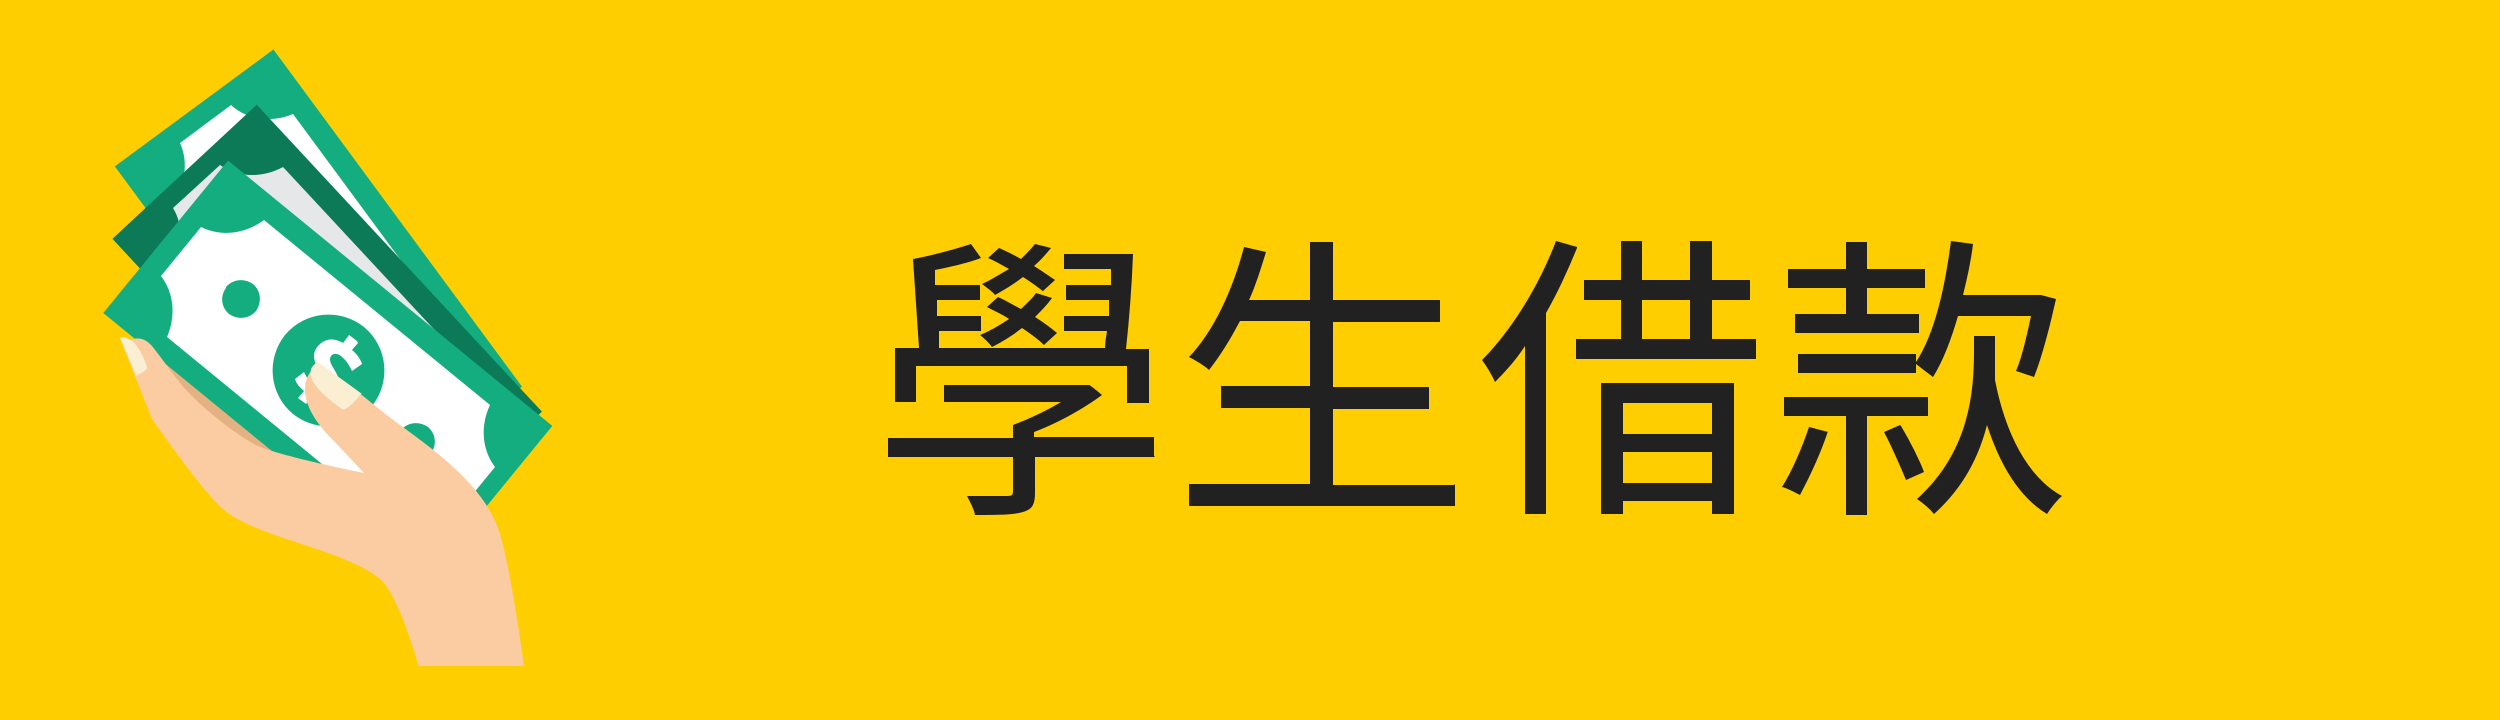 <?xml version="1.0" encoding="UTF-8"?>
<svg xmlns="http://www.w3.org/2000/svg" version="1.1" viewBox="0 0 250 72">
  <defs>
    <style>
      .cls-1 {
        fill: #f8c019;
      }

      .cls-1, .cls-2, .cls-3, .cls-4, .cls-5, .cls-6, .cls-7, .cls-8, .cls-9, .cls-10 {
        stroke-width: 0px;
      }

      .cls-2 {
        fill: #fbcca1;
      }

      .cls-3 {
        fill: #ffce00;
      }

      .cls-4 {
        fill: #faefd2;
      }

      .cls-5 {
        fill: #13ad7f;
      }

      .cls-6 {
        fill: #e6e7e8;
      }

      .cls-7 {
        fill: #212121;
      }

      .cls-8 {
        fill: #0c7a56;
      }

      .cls-9 {
        fill: #fff;
      }

      .cls-11 {
        display: none;
      }

      .cls-10 {
        fill: #e4b182;
      }
    </style>
  </defs>
  <g id="_圖層_1" data-name="圖層 1">
    <rect class="cls-3" width="250" height="72"/>
  </g>
  <g id="_圖層_15" data-name="圖層 15">
    <g>
      <path class="cls-10" d="M29.9,48.3s-2.5-4.5-2.6-6.4c-.1-1.1.8-4,.8-5.1,0-2.5-1.8-2.7-1.8-2.7l-1.5,3.5s-.2-3.3-.7-4.3c-.5-1.3-2.9-2-2.9-2l-1,5s-.4-3.5-1.2-4.4c-1-1.2-3-.6-3-.6l.7,7.4,6.9,8.8,6.2,1Z"/>
      <g>
        <g>
          <rect class="cls-5" x="22" y="6.7" width="19.7" height="41.9" transform="translate(-10.2 24.3) rotate(-36.4)"/>
          <path class="cls-9" d="M17.1,20.4l17.4,23.6c2.1-.8,4.4-.4,6,.9l5.2-3.8c-.8-2-.4-4.4,1-6.1L29.3,11.4c-2.1.9-4.6.6-6.2-.9l-5.1,3.8c.9,2,.5,4.3-.9,6Z"/>
          <path class="cls-5" d="M28.5,23.1c2.5-1.8,6-1.3,7.8,1.2,1.8,2.5,1.3,6-1.2,7.8-2.5,1.8-6,1.3-7.8-1.2-1.8-2.5-1.3-6,1.2-7.8Z"/>
          <g>
            <path class="cls-5" d="M37.4,35.2c.8-.6,2-.4,2.6.4.6.8.4,2-.4,2.6-.8.6-2,.4-2.6-.4-.6-.8-.4-2,.4-2.6Z"/>
            <path class="cls-5" d="M24.1,17.1c.8-.6,2-.4,2.6.4.6.8.4,2-.4,2.6-.8.6-2,.4-2.6-.4-.6-.8-.4-2,.4-2.6Z"/>
          </g>
          <path class="cls-1" d="M35.5,25.7l-.8.6c.4.6.6,1.2.7,1.6l-1.1.5c0-.5-.2-1.1-.6-1.6-.3-.5-.7-.6-1.1-.4-.3.2-.3.6,0,1.4.3,1.1.4,1.9-.4,2.5-.7.5-1.6.4-2.4-.3l-.8.6-.6-.8.7-.5c-.4-.5-.5-1-.6-1.4l1.1-.4c0,.3.2.8.6,1.4.4.5.7.5,1,.4.3-.2.2-.6,0-1.5-.4-1.2-.2-1.9.5-2.4.7-.5,1.7-.5,2.5.3l.8-.6.6.8Z"/>
        </g>
        <g>
          <rect class="cls-8" x="22.9" y="11.7" width="19.7" height="41.9" transform="translate(-13.5 30.9) rotate(-42.9)"/>
          <path class="cls-6" d="M17.2,27l20,21.5c2-1,4.3-.9,6,.2l4.7-4.4c-1.1-1.9-.9-4.3.3-6.2l-19.9-21.4c-2,1.1-4.5,1.1-6.3-.2l-4.7,4.3c1.1,1.8,1,4.2-.2,6.1Z"/>
          <path class="cls-5" d="M28.9,28.5c2.3-2.1,5.8-2,7.9.3,2.1,2.3,2,5.8-.3,7.9-2.3,2.1-5.8,2-7.9-.3-2.1-2.3-2-5.8.3-7.9Z"/>
          <g>
            <path class="cls-5" d="M39.1,39.5c.8-.7,2-.7,2.7,0,.7.8.7,2,0,2.7-.8.7-2,.7-2.7-.1s-.7-2,0-2.7Z"/>
            <path class="cls-5" d="M23.8,23c.8-.7,2-.7,2.7,0,.7.8.7,2-.1,2.7-.8.7-2,.7-2.7,0-.7-.8-.7-2,.1-2.7Z"/>
          </g>
          <path class="cls-1" d="M36,30.2l-.7.6c.4.5.7,1.1.8,1.5l-1.1.6c-.1-.5-.4-1-.8-1.5-.4-.4-.8-.6-1.1-.3-.3.3-.2.7,0,1.4.5,1,.6,1.9-.1,2.6-.6.6-1.6.6-2.4,0l-.7.6-.7-.7.6-.6c-.4-.5-.6-.9-.7-1.3l1-.6c0,.3.2.8.7,1.3.4.5.8.4,1,.3.2-.2.2-.6-.2-1.5-.5-1.2-.4-1.9.2-2.5.6-.6,1.6-.7,2.6,0l.7-.7.7.7Z"/>
        </g>
        <g>
          <rect class="cls-5" x="23" y="16.1" width="19.7" height="41.9" transform="translate(-16.7 38.9) rotate(-50.7)"/>
          <path class="cls-9" d="M16.7,33.7l22.7,18.6c1.8-1.3,4.1-1.5,6-.6l4.1-5c-1.3-1.7-1.5-4.1-.5-6.2l-22.6-18.5c-1.9,1.4-4.3,1.7-6.3.7l-4,4.9c1.3,1.7,1.5,4,.6,6.1Z"/>
          <path class="cls-5" d="M28.5,33.5c2-2.4,5.5-2.7,7.9-.8,2.4,2,2.7,5.5.8,7.9-2,2.4-5.5,2.7-7.9.8-2.4-2-2.7-5.5-.8-7.9Z"/>
          <g>
            <path class="cls-5" d="M40.1,43c.7-.8,1.8-.9,2.7-.3.8.7.9,1.8.3,2.6-.7.8-1.8.9-2.6.3-.8-.7-.9-1.8-.3-2.7Z"/>
            <path class="cls-5" d="M22.6,28.7c.7-.8,1.8-.9,2.7-.3.8.7.9,1.8.3,2.7-.7.8-1.8.9-2.7.3-.8-.7-.9-1.8-.3-2.6Z"/>
          </g>
          <path class="cls-9" d="M35.8,34.3l-.6.7c.5.4.9,1,1,1.4l-1,.7c-.2-.4-.5-1-1-1.4-.4-.4-.9-.4-1.1-.1-.2.3-.1.7.3,1.3.6,1,.8,1.8.2,2.5-.6.7-1.5.8-2.4.3l-.6.7-.8-.6.6-.7c-.5-.4-.8-.8-.9-1.2l.9-.7c.1.2.3.7.9,1.2.5.4.8.3,1,.1.2-.3,0-.6-.4-1.4-.6-1.1-.7-1.8-.1-2.5.6-.7,1.5-.9,2.5-.3l.6-.8.8.6Z"/>
        </g>
      </g>
      <path class="cls-2" d="M41.8,66.6h10.6s-1.4-10.5-2.6-13.8c-1.9-5.1-7.9-8.8-11-11.2-1.2-.9-3.5-2.9-4.6-3.6-.6-.4-2.1-1.3-2.8-1.1-.5.2-2.4,2.6,1.5,6.7.8.8,3.5,3.7,3.5,3.7,0,0-8.1-1.6-10.6-2.7-2.1-1-5.4-3.7-7-5.4-1-1-2.7-3.5-3.6-4.6-1.5-1.7-2.9,0-2.9,0l2.9,7.3s5.1,7.4,7.2,9.1c3.5,2.9,12.5,4,15.8,7.1,1.7,1.6,3.7,8.6,3.7,8.6Z"/>
      <path class="cls-4" d="M36.1,39.4s-1.4,1.8-1.9,1.5c-5.2-3.6-2.4-4.7-2.4-4.7l4.4,3.2Z"/>
      <path class="cls-4" d="M13.5,37.6s1.3-.5,1.2-.9c-1.2-3.6-2.7-2.9-2.7-2.9l1.6,3.7Z"/>
    </g>
  </g>
  <g id="_圖層_3" data-name="圖層 3" class="cls-11">
    <g>
      <path class="cls-7" d="M76.8,27.5c2.9,2.5,6.4,6.2,7.9,8.7l-1.9,1.3c-.4-.8-1.1-1.6-1.8-2.6-17.1,1-18.9,1-20,1.4,0-.5-.5-1.6-.7-2.2.7-.1,1.4-.8,2.4-1.8,1.1-1,4.6-4.7,6.9-8.5l2.2,1c-2.4,3.2-5,6.3-7.7,8.8l15.3-.8c-1.4-1.6-2.9-3.1-4.3-4.4l1.8-1.1ZM62.6,38.9h19.1v12.5h-2.3v-1.6h-14.5v1.6h-2.2v-12.5ZM64.8,41.1v6.6h14.5v-6.6h-14.5Z"/>
      <path class="cls-7" d="M114.1,29.4v14h-2.3v-1.7h-8.6v9.7h-2.3v-9.7h-8.6v1.9h-2.2v-14.2h10.8v-5.3h2.3v5.3h10.9ZM100.9,39.6v-8h-8.6v8h8.6ZM111.8,39.6v-8h-8.6v8h8.6Z"/>
      <path class="cls-7" d="M145.5,48v2.2h-26.7v-2.2h12.1v-12.1h-10.2v-2.2h10.2v-9.5h2.3v9.5h10.3v2.2h-10.3v12.1h12.3Z"/>
      <path class="cls-7" d="M154.5,41.8c1.1-.5,2.2-.9,3.3-1.4l.5,2c-3.2,1.5-6.5,3-9.1,4.1l-.9-2.2c1.1-.4,2.6-1,4.1-1.6v-9.2h-3.6v-2.1h3.6v-6.8h2.1v6.8h3.2v2.1h-3.2v8.4ZM171.7,48.8c1.7,0,2-.8,2.2-4.3.5.4,1.4.8,2,.8-.4,4.1-1,5.4-4.2,5.4h-7.4c-3.4,0-4.4-.8-4.4-4v-9.4l-2.4,1-.9-2,3.2-1.3v-8.2h2.1v7.2l4-1.7v-8.3h2.1v7.4l4.6-1.9,1.7.6v.4c-.4,4.2-.9,9.8-1.7,13.1l-1.8-.5c.5-2.7.9-7.2,1.1-10.9l-3.9,1.6v11h-2.1v-10.1l-4,1.7v10.3c0,1.6.4,2,2.3,2h7.2Z"/>
      <path class="cls-7" d="M187.7,24.8c-.9,2.2-1.9,4.4-3.1,6.5v20.1h-2.1v-16.8c-.9,1.4-2,2.6-3,3.6-.2-.5-.9-1.7-1.3-2.2,2.9-2.9,5.7-7.4,7.4-11.9l2.1.6ZM205.6,33.9v2h-18v-2h4.5v-3.9h-3.7v-2h3.7v-3.9h2.1v3.9h4.8v-3.9h2.2v3.9h3.8v2h-3.8v3.9h4.4ZM190.1,38.3h13.3v13.1h-2.2v-1.3h-8.9v1.3h-2.2v-13.1ZM192.3,40.3v3.1h8.9v-3.1h-8.9ZM201.2,48.3v-3.1h-8.9v3.1h8.9ZM194.2,33.9h4.8v-3.9h-4.8v3.9Z"/>
      <path class="cls-7" d="M212.8,43.1c-.7,2.2-1.9,4.7-2.8,6.4-.4-.2-1.3-.7-1.8-.8,1-1.6,2-3.9,2.7-6l1.9.5ZM216.7,41.6v9.9h-2.1v-9.9h-6.2v-1.9h14.4v1.9h-6.1ZM214.6,28.8h-5.8v-1.9h5.8v-2.7h2.1v2.7h5.8v1.9h-5.8v2.6h5.2v1.9h-12.4v-1.9h5.1v-2.6ZM221.6,36.2c1.9-2.9,2.9-7.5,3.5-12.1l2.2.3c-.2,1.7-.6,3.5-1,5.1h7.8c0,0,1.5.4,1.5.4-.6,2.7-1.4,5.8-2.2,7.8l-1.8-.6c.6-1.4,1.1-3.6,1.5-5.5h-7.3c-.7,2.4-1.5,4.5-2.5,6.1-.4-.3-1.2-.9-1.7-1.3v.9h-11.8v-1.9h11.8v.8ZM220.1,42.6c.9,1.5,1.9,3.5,2.3,4.6l-1.8.8c-.5-1.2-1.4-3.3-2.2-4.8l1.6-.7ZM229.5,35.2c0,.9,0,1.8,0,2.8,1,5.2,3.2,9.7,6.7,11.6-.5.4-1.2,1.3-1.5,1.8-2.8-1.7-4.7-4.9-6-8.9-.8,3.1-2.3,6.2-5.3,8.9-.4-.5-1.1-1.1-1.7-1.5,5.3-4.8,5.7-10.8,5.7-14.9v-1.4h2.1v1.4Z"/>
    </g>
  </g>
  <g id="_圖層_3_拷貝" data-name="圖層 3 拷貝">
    <g>
      <path class="cls-7" d="M115.5,45.7h-12v3.5c0,1.2-.2,1.7-1.2,2-1,.3-2.5.3-4.8.3-.1-.6-.5-1.3-.8-1.9,1.9,0,3.5,0,4,0,.5,0,.6-.1.6-.5v-3.4h-12.5v-1.9h12.5v-1.3c1.6-.6,3.3-1.4,4.8-2.3h-11.7v-1.7h14.5c0-.1,1.3,1,1.3,1-1.9,1.4-4.4,2.8-6.8,3.7v.5h12v1.9ZM91.6,40.2h-2.1v-5.4h2.4l-.6-8.9c1.7-.3,4.3-1,5.8-1.5l1,1.4c-1.3.5-3.1.9-4.6,1.2v1.5h4.5v1.5h-4.3v1.6h4.4v1.5h-4.2v1.7h16.6c0-.5.1-1.1.2-1.7h-4.3v-1.5h4.5v-1.6c.1,0-4.3,0-4.3,0v-1.5h4.5v-1.6c0,0-4.7,0-4.7,0v-1.5h6.9c-.1,3-.4,6.8-.7,9.5h2.3v5.4h-2.2v-3.7h-21.1v3.7ZM104.4,34.5c-.5-.5-1.3-1.1-2.2-1.7-1,.8-2,1.4-3,1.9-.2-.3-.8-.9-1.2-1.2,1-.4,2-1,2.9-1.6-.7-.5-1.5-.8-2.2-1.2l1.1-1c.7.3,1.5.8,2.3,1.2.5-.5,1.1-1,1.5-1.6l1.6.5c-.5.7-1.1,1.3-1.7,1.9.8.5,1.6,1.1,2.2,1.6l-1.2,1.1ZM104.4,29.2c-.5-.4-1.3-1-2.1-1.5-.9.7-1.9,1.3-2.8,1.8-.2-.3-.9-.8-1.3-1.1.9-.4,1.8-1,2.7-1.5-.7-.4-1.4-.8-2.1-1.1l1.1-1c.7.3,1.5.7,2.2,1.1.5-.5,1-1,1.4-1.5l1.6.4c-.5.6-1,1.2-1.7,1.8.8.5,1.5,1,2.1,1.4l-1.2,1.1Z"/>
      <path class="cls-7" d="M145.5,48.4v2.2h-26.6v-2.2h12.1v-7.6h-8.9v-2.2h8.9v-6.5h-7c-1,1.9-2,3.5-3.1,4.9-.4-.4-1.4-1-2-1.3,2.5-2.6,4.4-6.8,5.5-11l2.2.5c-.5,1.6-1,3.3-1.7,4.8h6.1v-5.8h2.3v5.8h10.7v2.2h-10.7v6.5h9.6v2.2h-9.6v7.6h12.1Z"/>
      <path class="cls-7" d="M157.7,24.8c-.9,2.2-1.9,4.4-3.1,6.5v20.1h-2.1v-16.8c-.9,1.4-2,2.6-3,3.6-.2-.5-.9-1.7-1.3-2.2,2.9-2.9,5.7-7.4,7.4-11.9l2.1.6ZM175.6,33.9v2h-18v-2h4.5v-3.9h-3.7v-2h3.7v-3.9h2.1v3.9h4.8v-3.9h2.2v3.9h3.8v2h-3.8v3.9h4.4ZM160.1,38.3h13.3v13.1h-2.2v-1.3h-8.9v1.3h-2.2v-13.1ZM162.3,40.3v3.1h8.9v-3.1h-8.9ZM171.2,48.3v-3.1h-8.9v3.1h8.9ZM164.2,33.9h4.8v-3.9h-4.8v3.9Z"/>
      <path class="cls-7" d="M182.8,43.1c-.7,2.2-1.9,4.7-2.8,6.4-.4-.2-1.3-.7-1.8-.8,1-1.6,2-3.9,2.7-6l1.9.5ZM186.7,41.6v9.9h-2.1v-9.9h-6.2v-1.9h14.4v1.9h-6.1ZM184.6,28.8h-5.8v-1.9h5.8v-2.7h2.1v2.7h5.8v1.9h-5.8v2.6h5.2v1.9h-12.4v-1.9h5.1v-2.6ZM191.6,36.2c1.9-2.9,2.9-7.5,3.5-12.1l2.2.3c-.2,1.7-.6,3.5-1,5.1h7.8c0,0,1.5.4,1.5.4-.6,2.7-1.4,5.8-2.2,7.8l-1.8-.6c.6-1.4,1.1-3.6,1.5-5.5h-7.3c-.7,2.4-1.5,4.5-2.5,6.1-.4-.3-1.2-.9-1.7-1.3v.9h-11.8v-1.9h11.8v.8ZM190.1,42.6c.9,1.5,1.9,3.5,2.3,4.6l-1.8.8c-.5-1.2-1.4-3.3-2.2-4.8l1.6-.7ZM199.5,35.2c0,.9,0,1.8,0,2.8,1,5.2,3.2,9.7,6.7,11.6-.5.4-1.2,1.3-1.5,1.8-2.8-1.7-4.7-4.9-6-8.9-.8,3.1-2.3,6.2-5.3,8.9-.4-.5-1.1-1.1-1.7-1.5,5.3-4.8,5.7-10.8,5.7-14.9v-1.4h2.1v1.4Z"/>
    </g>
  </g>
  <g id="_圖層_3_拷貝_2" data-name="圖層 3 拷貝 2" class="cls-11">
    <g>
      <path class="cls-7" d="M115.6,41.7h-12.3v6.7c0,1.6-.5,2.2-1.6,2.6-1.1.4-3,.4-6.2.4-.2-.6-.6-1.6-1-2.2,2.5,0,4.9,0,5.5,0,.7,0,.9-.2.9-.8v-6.6h-12.3v-2.2h12.3v-4.9h-10.3v-2.1h10.3v-4.6c-3.3.4-6.7.6-9.8.7,0-.6-.4-1.5-.6-2,7.1-.3,15.8-1.1,20.3-2.5l1.7,1.8c-2.5.8-5.8,1.4-9.4,1.8v4.9h10.6v2.1h-10.6v4.9h12.3v2.2Z"/>
      <path class="cls-7" d="M125.4,40.1c-.3-.8-1-2.2-1.6-3.5v14.8h-2v-14.3c-.7,3.1-1.8,6-2.8,7.9-.2-.6-.7-1.6-1-2.2,1.4-2.4,2.9-7,3.6-10.9h-3v-2.1h3.2v-5.8h2v5.8h2.4v2.1h-2.4v2c.7,1,2.3,3.8,2.7,4.6l-1.1,1.6ZM143.8,42.3c-.9,1.8-2.2,3.4-3.7,4.8.9,1.3,1.9,2,3.1,2.2.6,0,1-1.1,1.3-3.2.4.4,1.1.9,1.5,1.1-.6,3.3-1.5,4.4-2.7,4.3-2-.1-3.5-1.2-4.7-3.1-1.6,1.1-3.3,2.1-5.2,2.9-.2-.4-.8-1-1.2-1.4,2.1-.8,4-1.9,5.6-3.1-.7-1.5-1.3-3.4-1.7-5.5h-4.9v.5c0,.2,0,.5,0,.7,1.4,1.1,3.2,2.6,4.1,3.6l-1.4,1.3c-.7-.7-1.9-1.8-3-2.8-.5,2.4-1.8,5-4.4,7-.3-.4-1-1.1-1.5-1.3,3.5-2.6,4.3-5.9,4.3-8.5v-.4h-2.3v-1.8h8.8c-.7-4.3-1.1-9.4-1.3-15.2h1.9c.1,5.9.6,11.1,1.3,15.2h4.3c-.7-.6-1.8-1.4-2.7-1.9l1.1-1c1.1.6,2.4,1.5,3.1,2.2l-.8.8h2.5v1.8h-7.2c.4,1.6.8,3,1.3,4.1,1.1-1.1,2-2.4,2.7-3.8l1.9.7ZM133.1,37.8c0-.4-.2-.8-.3-1.3-4.3.7-5,.8-5.4,1,0-.4-.3-1.2-.5-1.7.4,0,.9-.6,1.5-1.4.3-.4,1.1-1.4,1.9-2.7-2.3.3-2.9.5-3.2.6,0-.4-.3-1.2-.5-1.6.4,0,.7-.5,1.1-1.1.4-.6,1.8-2.9,2.5-5.2l1.7.5c-.8,1.9-1.9,3.9-3,5.4l2.4-.2c.4-.7.7-1.3,1-2l1.6.6c-1.3,2.4-2.9,4.8-4.5,6.6l2.9-.4c-.2-.7-.5-1.3-.7-1.9l1.4-.4c.6,1.4,1.3,3.3,1.5,4.4l-1.5.5ZM144,37.3c0-.4-.2-.8-.4-1.4-4.3.7-5.1.8-5.4,1-.1-.4-.4-1.3-.6-1.7.5,0,.9-.6,1.5-1.3.3-.4,1-1.4,1.8-2.7-2.2.3-2.7.4-3,.6,0-.4-.4-1.2-.6-1.7.4,0,.7-.4,1-1,.3-.5,1.6-2.7,2.2-4.7l1.7.5c-.7,1.8-1.7,3.5-2.6,4.9l2.2-.2c.4-.7.7-1.4,1-2.1l1.7.6c-1.3,2.5-2.8,4.8-4.4,6.7l3-.4c-.2-.6-.5-1.2-.7-1.8l1.3-.4c.7,1.4,1.4,3.3,1.7,4.4l-1.4.5Z"/>
      <path class="cls-7" d="M157.7,24.8c-.9,2.2-1.9,4.4-3.1,6.5v20.1h-2.1v-16.8c-.9,1.4-2,2.6-3,3.6-.2-.5-.9-1.7-1.3-2.2,2.9-2.9,5.7-7.4,7.4-11.9l2.1.6ZM175.6,33.9v2h-18v-2h4.5v-3.9h-3.7v-2h3.7v-3.9h2.1v3.9h4.8v-3.9h2.2v3.9h3.8v2h-3.8v3.9h4.4ZM160.1,38.3h13.3v13.1h-2.2v-1.3h-8.9v1.3h-2.2v-13.1ZM162.3,40.3v3.1h8.9v-3.1h-8.9ZM171.2,48.3v-3.1h-8.9v3.1h8.9ZM164.2,33.9h4.8v-3.9h-4.8v3.9Z"/>
      <path class="cls-7" d="M182.8,43.1c-.7,2.2-1.9,4.7-2.8,6.4-.4-.2-1.3-.7-1.8-.8,1-1.6,2-3.9,2.7-6l1.9.5ZM186.7,41.6v9.9h-2.1v-9.9h-6.2v-1.9h14.4v1.9h-6.1ZM184.6,28.8h-5.8v-1.9h5.8v-2.7h2.1v2.7h5.8v1.9h-5.8v2.6h5.2v1.9h-12.4v-1.9h5.1v-2.6ZM191.6,36.2c1.9-2.9,2.9-7.5,3.5-12.1l2.2.3c-.2,1.7-.6,3.5-1,5.1h7.8c0,0,1.5.4,1.5.4-.6,2.7-1.4,5.8-2.2,7.8l-1.8-.6c.6-1.4,1.1-3.6,1.5-5.5h-7.3c-.7,2.4-1.5,4.5-2.5,6.1-.4-.3-1.2-.9-1.7-1.3v.9h-11.8v-1.9h11.8v.8ZM190.1,42.6c.9,1.5,1.9,3.5,2.3,4.6l-1.8.8c-.5-1.2-1.4-3.3-2.2-4.8l1.6-.7ZM199.5,35.2c0,.9,0,1.8,0,2.8,1,5.2,3.2,9.7,6.7,11.6-.5.4-1.2,1.3-1.5,1.8-2.8-1.7-4.7-4.9-6-8.9-.8,3.1-2.3,6.2-5.3,8.9-.4-.5-1.1-1.1-1.7-1.5,5.3-4.8,5.7-10.8,5.7-14.9v-1.4h2.1v1.4Z"/>
    </g>
  </g>
  <g id="_圖層_3_拷貝_3" data-name="圖層 3 拷貝 3" class="cls-11">
    <g>
      <path class="cls-7" d="M102.4,40.9c-.1.8-.3,1.6-.5,2.3h10.5s0,.6,0,.9c-.4,4.2-.9,6-1.6,6.7-.5.5-1.1.7-2,.7-.7,0-2.2,0-3.8,0,0-.6-.3-1.3-.6-1.9,1.5.1,3,.1,3.5.1s.8,0,1.1-.2c.4-.4.8-1.7,1.1-4.5h-8.7c-1.2,3-3.4,5.2-7.9,6.6-.2-.5-.8-1.3-1.2-1.7,5.8-1.6,7.3-4.6,7.9-8.9h-6.5c-.4,3.8-1.4,7.8-3.6,10.8-.3-.5-1.2-1.3-1.6-1.5,3.1-4.2,3.4-10,3.4-14.5v-9.3h0c6.7-.4,14.7-1.2,19.1-2.2l1.7,1.7c-4.9,1.1-12.2,1.8-18.7,2.2v1.6h19.5v6.6h-19.5c0,.9,0,1.9,0,2.8h9.5c-.4-.7-.8-1.6-1.3-2.2l2.1-.6c.6.8,1.3,1.9,1.7,2.8h9.7v1.8h-13.1ZM93.9,31.4v3h17.3v-3h-17.3Z"/>
      <path class="cls-7" d="M123.7,33.9c0,5.1-.5,12.6-3.5,17.5-.4-.4-1.4-.9-1.9-1.1,2.9-4.8,3.2-11.6,3.2-16.4v-8.3h22.1v6.7h-19.9v1.6ZM145.4,48.8v1.8h-22.5v-1.8h10v-3.2h-7.7v-1.8h7.7v-2.6c-5.8.4-6.7.5-7.3.7-.1-.4-.4-1.5-.7-2,.5,0,1-.4,1.6-.9.5-.4,1.7-1.4,2.9-2.7h-5.7v-1.8h20.6v1.8h-6.3c2.2,1.5,4.8,3.7,6.1,5.1l-1.8,1.1c-.5-.6-1.1-1.2-1.9-1.9l-5.5.4v2.8h8v1.8h-8v3.2h10.3ZM123.7,27.5v2.9h17.7v-2.9h-17.7ZM132.4,36.3c-1.1,1.2-2.3,2.2-3.6,3.2l9.9-.6c-.7-.6-1.5-1.2-2.2-1.7l1.6-1h-5.7Z"/>
      <path class="cls-7" d="M157.7,24.8c-.9,2.2-1.9,4.4-3.1,6.5v20.1h-2.1v-16.8c-.9,1.4-2,2.6-3,3.6-.2-.5-.9-1.7-1.3-2.2,2.9-2.9,5.7-7.4,7.4-11.9l2.1.6ZM175.6,33.9v2h-18v-2h4.5v-3.9h-3.7v-2h3.7v-3.9h2.1v3.9h4.8v-3.9h2.2v3.9h3.8v2h-3.8v3.9h4.4ZM160.1,38.3h13.3v13.1h-2.2v-1.3h-8.9v1.3h-2.2v-13.1ZM162.3,40.3v3.1h8.9v-3.1h-8.9ZM171.2,48.3v-3.1h-8.9v3.1h8.9ZM164.2,33.9h4.8v-3.9h-4.8v3.9Z"/>
      <path class="cls-7" d="M182.8,43.1c-.7,2.2-1.9,4.7-2.8,6.4-.4-.2-1.3-.7-1.8-.8,1-1.6,2-3.9,2.7-6l1.9.5ZM186.7,41.6v9.9h-2.1v-9.9h-6.2v-1.9h14.4v1.9h-6.1ZM184.6,28.8h-5.8v-1.9h5.8v-2.7h2.1v2.7h5.8v1.9h-5.8v2.6h5.2v1.9h-12.4v-1.9h5.1v-2.6ZM191.6,36.2c1.9-2.9,2.9-7.5,3.5-12.1l2.2.3c-.2,1.7-.6,3.5-1,5.1h7.8c0,0,1.5.4,1.5.4-.6,2.7-1.4,5.8-2.2,7.8l-1.8-.6c.6-1.4,1.1-3.6,1.5-5.5h-7.3c-.7,2.4-1.5,4.5-2.5,6.1-.4-.3-1.2-.9-1.7-1.3v.9h-11.8v-1.9h11.8v.8ZM190.1,42.6c.9,1.5,1.9,3.5,2.3,4.6l-1.8.8c-.5-1.2-1.4-3.3-2.2-4.8l1.6-.7ZM199.5,35.2c0,.9,0,1.8,0,2.8,1,5.2,3.2,9.7,6.7,11.6-.5.4-1.2,1.3-1.5,1.8-2.8-1.7-4.7-4.9-6-8.9-.8,3.1-2.3,6.2-5.3,8.9-.4-.5-1.1-1.1-1.7-1.5,5.3-4.8,5.7-10.8,5.7-14.9v-1.4h2.1v1.4Z"/>
    </g>
  </g>
  <g id="_圖層_3_拷貝_4" data-name="圖層 3 拷貝 4" class="cls-11">
    <g>
      <path class="cls-7" d="M80.4,40.1c-.3-.8-1-2.2-1.6-3.5v14.8h-2v-14.3c-.8,3.1-1.8,6-2.8,7.9-.2-.6-.7-1.6-1-2.2,1.4-2.4,2.9-7,3.6-10.9h-3v-2.1h3.2v-5.8h2v5.8h2.4v2.1h-2.4v2c.7,1,2.3,3.8,2.7,4.6l-1.1,1.6ZM98.8,42.3c-.9,1.8-2.2,3.4-3.7,4.8.9,1.3,1.9,2,3.1,2.2.6,0,1-1.1,1.3-3.2.4.4,1.1.9,1.5,1.1-.6,3.3-1.5,4.4-2.7,4.3-1.9-.1-3.5-1.2-4.7-3.1-1.6,1.1-3.3,2.1-5.2,2.9-.2-.4-.8-1-1.2-1.4,2.1-.8,4-1.9,5.6-3.1-.7-1.5-1.3-3.4-1.7-5.5h-4.9v.5c0,.2,0,.5,0,.7,1.4,1.1,3.2,2.6,4.1,3.6l-1.4,1.3c-.7-.7-1.9-1.8-3-2.8-.5,2.4-1.8,5-4.4,7-.3-.4-1-1.1-1.5-1.3,3.5-2.6,4.3-5.9,4.3-8.5v-.4h-2.3v-1.8h8.8c-.7-4.3-1.1-9.4-1.3-15.2h1.9c.1,5.9.6,11.1,1.3,15.2h4.3c-.7-.6-1.8-1.4-2.7-1.9l1.1-1c1,.6,2.4,1.5,3.1,2.2l-.8.8h2.5v1.8h-7.2c.4,1.6.8,3,1.3,4.1,1.1-1.1,2-2.4,2.7-3.8l1.9.7ZM88.2,37.8c0-.4-.2-.8-.3-1.3-4.3.7-5,.8-5.4,1,0-.4-.3-1.2-.5-1.7.4,0,.9-.6,1.5-1.4.3-.4,1.1-1.4,1.9-2.7-2.3.3-2.9.5-3.2.6,0-.4-.3-1.2-.5-1.6.4,0,.7-.5,1.1-1.1.4-.6,1.8-2.9,2.5-5.2l1.7.5c-.8,1.9-1.9,3.9-3,5.4l2.4-.2c.4-.7.7-1.3,1-2l1.6.6c-1.3,2.4-2.9,4.8-4.5,6.6l2.9-.4c-.2-.7-.4-1.3-.7-1.9l1.4-.4c.6,1.4,1.3,3.3,1.5,4.4l-1.5.5ZM99,37.3c0-.4-.2-.8-.4-1.4-4.4.7-5.1.8-5.4,1-.1-.4-.4-1.3-.6-1.7.5,0,.9-.6,1.5-1.3.3-.4,1-1.4,1.8-2.7-2.2.3-2.7.4-3,.6,0-.4-.4-1.2-.6-1.7.4,0,.7-.4,1-1,.3-.5,1.6-2.7,2.2-4.7l1.7.5c-.8,1.8-1.7,3.5-2.6,4.9l2.2-.2c.4-.7.8-1.4,1-2.1l1.7.6c-1.3,2.5-2.9,4.8-4.4,6.7l3-.4c-.2-.6-.5-1.2-.7-1.8l1.4-.4c.7,1.4,1.4,3.3,1.7,4.4l-1.4.5Z"/>
      <path class="cls-7" d="M130.6,47.1h-12.4v4.4h-2.2v-4.4h-12.1v-2h12.1v-2.5h-9v-11.6h9v-2.2h-11.2v-2h11.2v-2.7h2.2v2.7h11.4v2h-11.4v2.2h9.2v11.6h-9.2v2.5h12.4v2ZM109.1,36h6.9v-3.1h-6.9v3.1ZM115.9,40.8v-3.1h-6.9v3.1h6.9ZM118.2,32.9v3.1h7v-3.1h-7ZM125.2,37.7h-7v3.1h7v-3.1Z"/>
      <path class="cls-7" d="M157,48.9c1.3,0,1.5-.6,1.6-4.2.5.4,1.4.8,2.1.9-.3,4.3-1,5.3-3.5,5.3h-5c-2.9,0-3.6-.7-3.6-3v-7h-1.3c-1.5,4.7-4.7,8.3-12.2,10.3-.2-.6-.8-1.4-1.3-1.9,6.7-1.7,9.7-4.7,11-8.5h-8v-7.2c-.6.5-1.1.9-1.8,1.4-.3-.5-1-1.3-1.6-1.6,4-2.7,7-6.4,8.6-9.4l2.5.5c-.4.6-.8,1.2-1.2,1.9h7.8c0-.1,1.5.9,1.5.9-.8,1.4-2,3-3.1,4.3h8.8v9.2h-7.5v7c0,.9.2,1,1.6,1h4.6ZM145.4,38.8c.4-1.6.6-3.4.7-5.2h-7.1v5.2h6.4ZM142,28.3c-.9,1.1-1.9,2.2-2.9,3.3h7.9c.9-.9,1.8-2.2,2.5-3.3h-7.5ZM148.5,33.6c-.2,1.8-.4,3.6-.7,5.2h8.3v-5.2h-7.6Z"/>
      <path class="cls-7" d="M174.6,36.6c-.2-.5-.4-1.1-.6-1.7-6.7,1.8-7.6,2.2-8.2,2.5h0c-.2-.5-.8-1.3-1.2-1.7.4-.4,1.1-1.1,1.1-2.5v-6.5c3-.6,6.4-1.6,8.5-2.5l1.5,1.6c-2.1.9-5.1,1.6-7.8,2.2v6.4l5.2-1.3c-.5-1-1.1-2.1-1.7-3l1.8-.7c1.4,2,2.9,4.6,3.5,6.4l-2,.9ZM167.3,39h20v12.4h-2.3v-1h-15.5v1.1h-2.2v-12.5ZM169.5,40.8v2.9h6.6v-2.9h-6.6ZM176.1,48.6v-3.1h-6.6v3.1h6.6ZM189.6,25.8s0,.6,0,1c-.3,6.5-.6,8.9-1.3,9.7-.5.6-1,.8-1.8.8-.7,0-2,0-3.4,0,0-.6-.3-1.4-.6-2,1.3.1,2.5.1,3,.1.5,0,.7,0,1-.3.4-.5.7-2.4.9-7.4h-4.6c-.5,4.7-1.8,8.3-6.2,10.4-.3-.5-.9-1.3-1.3-1.6,3.9-1.7,5-4.9,5.5-8.9h-3.5v-2h12.4ZM185,40.8h-6.8v2.9h6.8v-2.9ZM185,48.6v-3.1h-6.8v3.1h6.8Z"/>
      <path class="cls-7" d="M220.6,47.1h-12.4v4.4h-2.2v-4.4h-12.1v-2h12.1v-2.5h-9v-11.6h9v-2.2h-11.2v-2h11.2v-2.7h2.2v2.7h11.4v2h-11.4v2.2h9.2v11.6h-9.2v2.5h12.4v2ZM199.1,36h6.9v-3.1h-6.9v3.1ZM205.9,40.8v-3.1h-6.9v3.1h6.9ZM208.2,32.9v3.1h7v-3.1h-7ZM215.2,37.7h-7v3.1h7v-3.1Z"/>
    </g>
  </g>
  <g id="_圖層_3_拷貝_5" data-name="圖層 3 拷貝 5" class="cls-11">
    <g>
      <path class="cls-9" d="M104.7,48.8c-.9-.4-1.6-1.1-2.2-1.9-.6-.8-.9-1.8-1-3h3c0,.6.3,1.1.6,1.5s.7.7,1.1.9c.5.2,1,.3,1.6.3,1,0,1.8-.3,2.3-.8s.8-1.3.8-2.2v-.6c0-1.1-.3-1.9-.8-2.5s-1.2-.9-2.2-.9h-1.5v-2.8h1.5c.8,0,1.5-.2,1.9-.7s.7-1.2.7-2.1v-.7c0-.8-.2-1.5-.7-1.9s-1.2-.7-2.1-.7-1,0-1.4.3-.7.5-1,.9-.5.9-.6,1.5h-3c.2-1.2.6-2.2,1.1-3s1.2-1.5,2.1-1.9,1.8-.6,2.9-.6c1.8,0,3.3.5,4.3,1.5s1.5,2.3,1.5,4.1v.4c0,1.1-.3,2-.9,2.8s-1.4,1.4-2.4,1.7c1.2.3,2.1.8,2.7,1.7s1,2,1,3.4v.4c0,1.2-.2,2.3-.7,3.2s-1.2,1.5-2.1,2-2,.7-3.3.7-2.2-.2-3.1-.7Z"/>
      <path class="cls-9" d="M121.7,48.4c-1.1-.7-2-1.6-2.6-2.8s-.9-2.6-.9-4.2v-5.8c0-1.6.3-3,.9-4.2s1.5-2.1,2.6-2.8,2.4-1,3.9-1,2.3.3,3.4.8,1.9,1.3,2.6,2.2,1.2,2.1,1.4,3.3h-3.1c-.2-.7-.5-1.3-.9-1.8s-.9-.9-1.5-1.2-1.2-.4-1.8-.4-1.6.2-2.3.6-1.2,1-1.5,1.8-.5,1.6-.5,2.6v5.8c0,1,.2,1.9.5,2.6s.9,1.4,1.5,1.8c.7.4,1.4.6,2.3.6s1.2-.1,1.8-.4,1.1-.7,1.5-1.2.7-1.1.9-1.8h3.1c-.2,1.3-.7,2.4-1.4,3.3s-1.6,1.7-2.6,2.2c-1,.5-2.1.8-3.4.8s-2.8-.3-3.9-1Z"/>
      <path class="cls-9" d="M145.1,24.8c-.9,2.2-1.9,4.4-3.1,6.5v20.1h-2.1v-16.8c-.9,1.4-1.9,2.6-3,3.6-.2-.5-.9-1.7-1.3-2.2,2.9-2.9,5.7-7.4,7.4-11.9l2.1.6ZM163.1,33.9v2h-18v-2h4.5v-3.9h-3.7v-2h3.7v-3.9h2.1v3.9h4.8v-3.9h2.2v3.9h3.8v2h-3.8v3.9h4.4ZM147.5,38.3h13.3v13.1h-2.2v-1.3h-8.9v1.3h-2.2v-13.1ZM149.7,40.3v3.1h8.9v-3.1h-8.9ZM158.6,48.3v-3.1h-8.9v3.1h8.9ZM151.7,33.9h4.8v-3.9h-4.8v3.9Z"/>
      <path class="cls-9" d="M170.2,43.1c-.8,2.2-1.9,4.7-2.8,6.4-.4-.2-1.3-.7-1.8-.8,1-1.6,2-3.9,2.7-6l1.9.5ZM174.2,41.6v9.9h-2.1v-9.9h-6.2v-1.9h14.4v1.9h-6.1ZM172,28.8h-5.8v-1.9h5.8v-2.7h2.1v2.7h5.8v1.9h-5.8v2.6h5.2v1.9h-12.4v-1.9h5.1v-2.6ZM179,36.2c1.9-2.9,2.9-7.5,3.5-12.1l2.2.3c-.2,1.7-.6,3.5-1,5.1h7.8c0,0,1.5.4,1.5.4-.6,2.7-1.4,5.8-2.2,7.8l-1.8-.6c.6-1.4,1.1-3.6,1.5-5.5h-7.3c-.7,2.4-1.5,4.5-2.5,6.1-.4-.3-1.2-.9-1.7-1.3v.9h-11.8v-1.9h11.8v.8ZM177.5,42.6c.9,1.5,1.9,3.5,2.3,4.6l-1.8.8c-.5-1.2-1.4-3.3-2.2-4.8l1.6-.7ZM186.9,35.2c0,.9,0,1.8,0,2.8,1,5.2,3.2,9.7,6.7,11.6-.5.4-1.2,1.3-1.5,1.8-2.8-1.7-4.7-4.9-6-8.9-.8,3.1-2.3,6.2-5.3,8.9-.4-.5-1.1-1.1-1.7-1.5,5.3-4.8,5.7-10.8,5.7-14.9v-1.4h2.1v1.4Z"/>
    </g>
  </g>
  <g id="_圖層_3_拷貝_6" data-name="圖層 3 拷貝 6" class="cls-11">
    <g>
      <path class="cls-7" d="M55.8,38.2c-1.1-.8-3.2-2-4.8-2.7l1.1-1.5c1.6.7,3.8,1.8,4.9,2.6l-1.1,1.7ZM51.8,49.4c1.3-2,3.2-5.5,4.7-8.5l1.6,1.3c-1.3,2.8-3,6.1-4.4,8.6l-1.8-1.4ZM57.3,30.9c-1-.9-3.1-2.2-4.7-3.1l1.2-1.5c1.6.8,3.7,2,4.7,2.9l-1.2,1.7ZM62.6,30.9c-.9,1.6-2,3.1-3.1,4.2-.4-.4-1.2-1-1.7-1.3,2.1-2,3.9-5,4.9-8.1l2,.5c-.3.9-.7,1.9-1.1,2.8h13v1.8h-14ZM73.3,37.2c0,6.9.2,12.2,1.6,12.2s.5-1.6.6-3.8c.4.4.9.9,1.3,1.2-.2,3.3-.5,4.5-2.1,4.6-2.9,0-3.3-4.9-3.4-12.3h-12.2v-1.9h14.1ZM61.7,34.9v-1.8h12.4v1.8h-12.4Z"/>
      <path class="cls-7" d="M104.3,47.3h-11.6v4.1h-2.1v-4.1h-11.3v-1.9h11.3v-2.3h-8.4v-10.8h8.4v-2h-10.5v-1.9h10.5v-2.5h2.1v2.5h10.6v1.9h-10.6v2h8.6v10.8h-8.6v2.3h11.6v1.9ZM84.3,36.8h6.4v-2.9h-6.4v2.9ZM90.7,41.4v-2.9h-6.4v2.9h6.4ZM92.8,34v2.9h6.6v-2.9h-6.6ZM99.3,38.5h-6.6v2.9h6.6v-2.9Z"/>
      <path class="cls-7" d="M129,48.9c1.2,0,1.4-.5,1.5-3.9.5.4,1.3.7,1.9.8-.3,4-.9,5-3.3,5h-4.7c-2.7,0-3.4-.6-3.4-2.8v-6.5h-1.3c-1.4,4.4-4.3,7.8-11.4,9.7-.2-.5-.7-1.3-1.2-1.8,6.3-1.5,9-4.3,10.3-7.9h-7.5v-6.7c-.5.4-1.1.8-1.7,1.3-.3-.5-1-1.2-1.5-1.5,3.8-2.5,6.6-6,8.1-8.7l2.3.4c-.3.6-.7,1.1-1.1,1.8h7.3c0-.1,1.4.8,1.4.8-.7,1.3-1.8,2.8-2.9,4h8.2v8.6h-7v6.5c0,.8.2,1,1.5,1h4.3ZM118.2,39.5c.4-1.5.5-3.1.7-4.9h-6.6v4.9h6ZM115,29.7c-.8,1.1-1.7,2.1-2.7,3.1h7.4c.8-.9,1.7-2,2.3-3.1h-7ZM121,34.7c-.1,1.7-.3,3.3-.6,4.9h7.7v-4.9h-7.1Z"/>
      <path class="cls-7" d="M145.5,37.5c-.1-.5-.3-1.1-.6-1.6-6.3,1.7-7.1,2-7.7,2.4h0c-.2-.5-.8-1.3-1.1-1.6.4-.4,1-1.1,1-2.4v-6.1c2.8-.6,6-1.5,7.9-2.4l1.4,1.5c-2,.8-4.7,1.5-7.3,2.1v6l4.9-1.2c-.5-1-1.1-2-1.6-2.8l1.7-.7c1.3,1.8,2.7,4.3,3.2,6l-1.8.8ZM138.6,39.7h18.7v11.6h-2.2v-.9h-14.4v1h-2.1v-11.7ZM140.7,41.4v2.7h6.2v-2.7h-6.2ZM146.9,48.6v-2.9h-6.2v2.9h6.2ZM159.4,27.3s0,.6,0,.9c-.3,6.1-.6,8.3-1.2,9.1-.4.5-1,.7-1.7.8-.7,0-1.9,0-3.1,0,0-.6-.3-1.3-.6-1.8,1.2.1,2.4.1,2.8.1.4,0,.7,0,.9-.3.4-.4.6-2.3.9-6.9h-4.3c-.4,4.4-1.7,7.8-5.8,9.7-.3-.5-.8-1.2-1.2-1.5,3.6-1.6,4.7-4.5,5.1-8.3h-3.3v-1.8h11.6ZM155.1,41.4h-6.3v2.7h6.3v-2.7ZM155.1,48.6v-2.9h-6.3v2.9h6.3Z"/>
      <path class="cls-7" d="M188.3,47.3h-11.6v4.1h-2.1v-4.1h-11.3v-1.9h11.3v-2.3h-8.4v-10.8h8.4v-2h-10.5v-1.9h10.5v-2.5h2.1v2.5h10.6v1.9h-10.6v2h8.6v10.8h-8.6v2.3h11.6v1.9ZM168.3,36.8h6.4v-2.9h-6.4v2.9ZM174.7,41.4v-2.9h-6.4v2.9h6.4ZM176.8,34v2.9h6.6v-2.9h-6.6ZM183.3,38.5h-6.6v2.9h6.6v-2.9Z"/>
      <path class="cls-7" d="M199.7,26.5c-.8,2.1-1.8,4.1-2.9,6.1v18.8h-2v-15.7c-.9,1.3-1.8,2.4-2.8,3.4-.2-.5-.8-1.6-1.2-2,2.7-2.7,5.3-6.9,6.9-11.1l2,.6ZM216.4,34.9v1.9h-16.8v-1.9h4.2v-3.7h-3.4v-1.8h3.4v-3.6h2v3.6h4.5v-3.6h2v3.6h3.6v1.8h-3.6v3.7h4.1ZM201.9,39.1h12.5v12.2h-2.1v-1.2h-8.3v1.2h-2v-12.3ZM204,40.8v2.9h8.3v-2.9h-8.3ZM212.3,48.4v-2.9h-8.3v2.9h8.3ZM205.8,34.9h4.5v-3.7h-4.5v3.7Z"/>
      <path class="cls-7" d="M223.1,43.5c-.7,2-1.7,4.4-2.6,5.9-.4-.2-1.2-.6-1.7-.8,1-1.5,1.9-3.7,2.5-5.6l1.7.4ZM226.8,42.1v9.2h-2v-9.2h-5.8v-1.8h13.4v1.8h-5.7ZM224.8,30.2h-5.4v-1.8h5.4v-2.5h2v2.5h5.4v1.8h-5.4v2.4h4.9v1.7h-11.6v-1.7h4.8v-2.4ZM231.3,37.1c1.7-2.7,2.7-7,3.3-11.3l2,.3c-.2,1.6-.5,3.2-.9,4.8h7.3c0,0,1.4.4,1.4.4-.5,2.5-1.3,5.4-2.1,7.3l-1.7-.5c.5-1.3,1-3.3,1.4-5.2h-6.8c-.6,2.2-1.4,4.2-2.4,5.7-.4-.3-1.1-.8-1.6-1.2v.9h-11v-1.8h11v.7ZM229.9,43.1c.8,1.4,1.7,3.2,2.2,4.3l-1.7.8c-.4-1.1-1.3-3.1-2-4.5l1.5-.6ZM238.7,36.1c0,.8,0,1.7,0,2.6,1,4.8,3,9.1,6.2,10.9-.4.4-1.1,1.2-1.4,1.7-2.7-1.6-4.4-4.6-5.6-8.3-.7,2.9-2.2,5.8-5,8.3-.4-.4-1.1-1.1-1.6-1.4,5-4.5,5.3-10.1,5.3-13.9v-1.3h2v1.3Z"/>
    </g>
  </g>
  <g id="_圖層_3_拷貝_7" data-name="圖層 3 拷貝 7" class="cls-11">
    <g>
      <path class="cls-7" d="M78.6,37.4c-1.1-.8-3.5-2.1-5.2-2.9l1.2-1.6c1.7.7,4.1,1.9,5.2,2.8l-1.2,1.8ZM74.3,49.4c1.4-2.2,3.4-5.9,5-9.1l1.7,1.4c-1.4,3-3.2,6.5-4.7,9.2l-1.9-1.5ZM80.1,29.6c-1.1-1-3.3-2.4-5-3.3l1.3-1.6c1.7.8,4,2.2,5.1,3.1l-1.3,1.8ZM85.8,29.6c-1,1.7-2.1,3.3-3.3,4.5-.4-.4-1.3-1.1-1.8-1.4,2.2-2.1,4.1-5.3,5.2-8.6l2.1.5c-.4,1-.8,2-1.2,3h13.9v2h-15ZM97.3,36.4c0,7.4.2,13.1,1.7,13.1s.6-1.7.6-4.1c.4.5,1,1,1.4,1.3-.2,3.5-.6,4.9-2.2,4.9-3.1,0-3.5-5.3-3.7-13.2h-13v-2h15.1ZM84.9,33.9v-1.9h13.3v1.9h-13.3Z"/>
      <path class="cls-7" d="M130.6,47.1h-12.4v4.4h-2.2v-4.4h-12.1v-2h12.1v-2.5h-9v-11.6h9v-2.2h-11.2v-2h11.2v-2.7h2.2v2.7h11.4v2h-11.4v2.2h9.2v11.6h-9.2v2.5h12.4v2ZM109.1,36h6.9v-3.1h-6.9v3.1ZM115.9,40.8v-3.1h-6.9v3.1h6.9ZM118.2,32.9v3.1h7v-3.1h-7ZM125.2,37.7h-7v3.1h7v-3.1Z"/>
      <path class="cls-7" d="M157,48.9c1.3,0,1.5-.6,1.6-4.2.5.4,1.4.8,2.1.9-.3,4.3-1,5.3-3.5,5.3h-5c-2.9,0-3.6-.7-3.6-3v-7h-1.3c-1.5,4.7-4.7,8.3-12.2,10.3-.2-.6-.8-1.4-1.3-1.9,6.7-1.7,9.7-4.7,11-8.5h-8v-7.2c-.6.5-1.1.9-1.8,1.4-.3-.5-1-1.3-1.6-1.6,4-2.7,7-6.4,8.6-9.4l2.5.5c-.4.6-.8,1.2-1.2,1.9h7.8c0-.1,1.5.9,1.5.9-.8,1.4-2,3-3.1,4.3h8.8v9.2h-7.5v7c0,.9.2,1,1.6,1h4.6ZM145.4,38.8c.4-1.6.6-3.4.7-5.2h-7.1v5.2h6.4ZM142,28.3c-.9,1.1-1.9,2.2-2.9,3.3h7.9c.9-.9,1.8-2.2,2.5-3.3h-7.5ZM148.5,33.6c-.2,1.8-.4,3.6-.7,5.2h8.3v-5.2h-7.6Z"/>
      <path class="cls-7" d="M174.6,36.6c-.2-.5-.4-1.1-.6-1.7-6.7,1.8-7.6,2.2-8.2,2.5h0c-.2-.5-.8-1.3-1.2-1.7.4-.4,1.1-1.1,1.1-2.5v-6.5c3-.6,6.4-1.6,8.5-2.5l1.5,1.6c-2.1.9-5.1,1.6-7.8,2.2v6.4l5.2-1.3c-.5-1-1.1-2.1-1.7-3l1.8-.7c1.4,2,2.9,4.6,3.5,6.4l-2,.9ZM167.3,39h20v12.4h-2.3v-1h-15.5v1.1h-2.2v-12.5ZM169.5,40.8v2.9h6.6v-2.9h-6.6ZM176.1,48.6v-3.1h-6.6v3.1h6.6ZM189.6,25.8s0,.6,0,1c-.3,6.5-.6,8.9-1.3,9.7-.5.6-1,.8-1.8.8-.7,0-2,0-3.4,0,0-.6-.3-1.4-.6-2,1.3.1,2.5.1,3,.1.5,0,.8,0,1-.3.4-.5.7-2.4.9-7.4h-4.6c-.5,4.7-1.8,8.3-6.2,10.4-.3-.5-.9-1.3-1.3-1.6,3.9-1.7,5-4.9,5.5-8.9h-3.5v-2h12.4ZM185,40.8h-6.8v2.9h6.8v-2.9ZM185,48.6v-3.1h-6.8v3.1h6.8Z"/>
      <path class="cls-7" d="M220.6,47.1h-12.4v4.4h-2.2v-4.4h-12.1v-2h12.1v-2.5h-9v-11.6h9v-2.2h-11.2v-2h11.2v-2.7h2.2v2.7h11.4v2h-11.4v2.2h9.2v11.6h-9.2v2.5h12.4v2ZM199.1,36h6.9v-3.1h-6.9v3.1ZM205.9,40.8v-3.1h-6.9v3.1h6.9ZM208.2,32.9v3.1h7v-3.1h-7ZM215.2,37.7h-7v3.1h7v-3.1Z"/>
    </g>
  </g>
  <g id="_圖層_3_拷貝_8" data-name="圖層 3 拷貝 8" class="cls-11">
    <g>
      <path class="cls-7" d="M115.5,31.6v2h-26.6v-2h7.4v-2.9h-5.3v-2h5.3v-2.6h2.2v2.6h7.3v-2.6h2.3v2.6h5.4v2h-5.4v2.9h7.4ZM99.8,47.8c-2.4,1.5-6.2,2.9-9.2,3.8-.3-.5-1-1.2-1.5-1.6,3-.8,6.8-2.2,8.8-3.4l2,1.3ZM112.4,46h-20.3v-10.2h20.3v10.2ZM94.3,40.1h6.8v-2.6h-6.8v2.6ZM94.3,44.3h6.8v-2.7h-6.8v2.7ZM98.5,31.6h7.3v-2.9h-7.3v2.9ZM110.2,37.5h-6.9v2.6h6.9v-2.6ZM110.2,41.7h-6.9v2.7h6.9v-2.7ZM106.2,46.5c3.3,1.1,6.9,2.5,9.1,3.5l-1.6,1.5c-2-1-5.4-2.4-8.8-3.5l1.3-1.4Z"/>
      <path class="cls-7" d="M133.2,35.1v4.1h10.5v2h-10.5v7.3h11.8v2.1h-25.8v-2.1h11.6v-7.3h-10.3v-2h10.3v-4.1h-6.5v-1.6c-1.5.8-3.1,1.6-4.8,2.2-.3-.6-.9-1.5-1.5-2,5.6-1.8,11.1-5.3,13.9-9.8l2,1c-.2.3-.5.7-.8,1.1,3,3.2,8.2,6.3,12.8,7.7-.5.5-1.2,1.4-1.6,2-1.6-.6-3.2-1.4-4.8-2.3v1.9h-6.6ZM125,41.9c1.2,1.7,2.4,3.9,2.9,5.4l-2,.8c-.4-1.4-1.6-3.8-2.8-5.4l1.8-.8ZM139.4,33c-2.7-1.6-5.3-3.6-7.3-5.6-2,2.2-4.4,4.1-7,5.6h14.3ZM135.9,47.4c1-1.5,2.4-3.8,3.1-5.5l2.1.8c-1.1,1.9-2.5,4-3.5,5.4l-1.7-.7Z"/>
      <path class="cls-7" d="M157.7,24.8c-.9,2.2-1.9,4.4-3.1,6.5v20.1h-2.1v-16.8c-.9,1.4-2,2.6-3,3.6-.2-.5-.9-1.7-1.3-2.2,2.9-2.9,5.7-7.4,7.4-11.9l2.1.6ZM175.6,33.9v2h-18v-2h4.5v-3.9h-3.7v-2h3.7v-3.9h2.1v3.9h4.8v-3.9h2.2v3.9h3.8v2h-3.8v3.9h4.4ZM160.1,38.3h13.3v13.1h-2.2v-1.3h-8.9v1.3h-2.2v-13.1ZM162.3,40.3v3.1h8.9v-3.1h-8.9ZM171.2,48.3v-3.1h-8.9v3.1h8.9ZM164.2,33.9h4.8v-3.9h-4.8v3.9Z"/>
      <path class="cls-7" d="M182.8,43.1c-.8,2.2-1.9,4.7-2.8,6.4-.4-.2-1.3-.7-1.8-.8,1-1.6,2-3.9,2.7-6l1.9.5ZM186.7,41.6v9.9h-2.1v-9.9h-6.2v-1.9h14.4v1.9h-6.1ZM184.6,28.8h-5.8v-1.9h5.8v-2.7h2.1v2.7h5.8v1.9h-5.8v2.6h5.2v1.9h-12.4v-1.9h5.1v-2.6ZM191.6,36.2c1.9-2.9,2.9-7.5,3.5-12.1l2.2.3c-.2,1.7-.6,3.5-1,5.1h7.8c0,0,1.5.4,1.5.4-.6,2.7-1.4,5.8-2.2,7.8l-1.8-.6c.6-1.4,1.1-3.6,1.5-5.5h-7.3c-.7,2.4-1.5,4.5-2.5,6.1-.4-.3-1.2-.9-1.7-1.3v.9h-11.8v-1.9h11.8v.8ZM190.1,42.6c.9,1.5,1.9,3.5,2.3,4.6l-1.8.8c-.5-1.2-1.4-3.3-2.2-4.8l1.6-.7ZM199.5,35.2c0,.9,0,1.8,0,2.8,1,5.2,3.2,9.7,6.7,11.6-.5.4-1.2,1.3-1.5,1.8-2.8-1.7-4.7-4.9-6-8.9-.8,3.1-2.3,6.2-5.3,8.9-.4-.5-1.1-1.1-1.7-1.5,5.3-4.8,5.7-10.8,5.7-14.9v-1.4h2.1v1.4Z"/>
    </g>
  </g>
  <g id="_圖層_3_拷貝_9" data-name="圖層 3 拷貝 9" class="cls-11">
    <g>
      <path class="cls-7" d="M57.9,40.7c-.3-.8-.9-2.1-1.5-3.2v13.9h-1.8v-13.3c-.7,2.9-1.7,5.6-2.6,7.3-.2-.6-.6-1.5-.9-2,1.3-2.3,2.7-6.6,3.4-10.2h-2.8v-2h3v-5.4h1.8v5.4h2.2v2h-2.2v1.8c.6,1,2.1,3.6,2.5,4.3l-1,1.5ZM75,42.8c-.9,1.7-2,3.2-3.4,4.5.8,1.2,1.8,1.9,2.9,2,.6,0,1-1,1.2-3,.3.4,1,.9,1.4,1.1-.5,3.1-1.4,4.1-2.5,4-1.8-.1-3.3-1.1-4.4-2.9-1.5,1.1-3.1,2-4.9,2.7-.2-.4-.7-1-1.1-1.3,1.9-.8,3.7-1.7,5.2-2.9-.6-1.4-1.2-3.2-1.6-5.1h-4.6v.4c0,.2,0,.4,0,.6,1.3,1,3,2.5,3.9,3.3l-1.3,1.3c-.6-.7-1.7-1.7-2.8-2.6-.5,2.2-1.7,4.6-4.1,6.5-.3-.4-1-1-1.4-1.3,3.3-2.4,4-5.5,4-7.9v-.4h-2.1v-1.7h8.2c-.7-4-1-8.8-1.2-14.2h1.8c.1,5.5.5,10.3,1.2,14.2h4c-.7-.6-1.7-1.3-2.5-1.8l1.1-1c1,.6,2.3,1.4,2.9,2l-.7.8h2.3v1.7h-6.7c.4,1.5.7,2.8,1.2,3.8,1-1.1,1.9-2.3,2.5-3.5l1.8.6ZM65.1,38.6c0-.3-.2-.7-.3-1.2-4,.6-4.6.7-5,1,0-.3-.3-1.1-.5-1.6.4,0,.9-.6,1.4-1.3.3-.3,1-1.3,1.8-2.5-2.2.3-2.7.4-3,.6,0-.3-.3-1.1-.5-1.5.3,0,.7-.4,1-1,.4-.6,1.7-2.7,2.4-4.8l1.6.5c-.8,1.8-1.8,3.7-2.8,5.1l2.2-.2c.3-.6.7-1.2,1-1.9l1.5.6c-1.2,2.2-2.7,4.5-4.2,6.2l2.7-.4c-.2-.6-.4-1.2-.6-1.8l1.3-.4c.6,1.3,1.2,3.1,1.4,4.1l-1.4.5ZM75.2,38.1c0-.3-.2-.8-.4-1.3-4.1.6-4.7.8-5.1,1-.1-.3-.4-1.2-.6-1.6.4,0,.9-.6,1.4-1.2.3-.4,1-1.3,1.7-2.5-2.1.3-2.5.4-2.8.6,0-.4-.3-1.1-.5-1.6.3,0,.6-.4,1-.9.3-.5,1.5-2.5,2-4.4l1.6.5c-.7,1.7-1.6,3.3-2.4,4.6l2-.2c.4-.6.7-1.3,1-1.9l1.6.6c-1.2,2.3-2.7,4.5-4.1,6.3l2.8-.4c-.2-.6-.4-1.1-.7-1.7l1.3-.4c.6,1.3,1.3,3.1,1.6,4.1l-1.3.5Z"/>
      <path class="cls-7" d="M104.7,47.3h-11.6v4.1h-2.1v-4.1h-11.3v-1.9h11.3v-2.3h-8.4v-10.8h8.4v-2h-10.5v-1.9h10.5v-2.5h2.1v2.5h10.6v1.9h-10.6v2h8.6v10.8h-8.6v2.3h11.6v1.9ZM84.6,36.8h6.4v-2.9h-6.4v2.9ZM91,41.4v-2.9h-6.4v2.9h6.4ZM93.1,34v2.9h6.6v-2.9h-6.6ZM99.7,38.5h-6.6v2.9h6.6v-2.9Z"/>
      <path class="cls-7" d="M129.4,48.9c1.2,0,1.4-.5,1.5-3.9.5.4,1.3.7,1.9.8-.3,4-.9,5-3.3,5h-4.7c-2.7,0-3.4-.6-3.4-2.8v-6.5h-1.3c-1.4,4.4-4.3,7.8-11.4,9.7-.2-.5-.7-1.3-1.2-1.8,6.3-1.5,9-4.3,10.3-7.9h-7.5v-6.7c-.5.4-1.1.8-1.7,1.3-.3-.5-1-1.2-1.5-1.5,3.8-2.5,6.6-6,8.1-8.7l2.3.4c-.3.6-.7,1.1-1.1,1.8h7.3c0-.1,1.4.8,1.4.8-.7,1.3-1.8,2.8-2.9,4h8.2v8.6h-7v6.5c0,.8.2,1,1.5,1h4.3ZM118.5,39.5c.4-1.5.5-3.1.7-4.9h-6.6v4.9h6ZM115.3,29.7c-.8,1.1-1.7,2.1-2.7,3.1h7.4c.8-.9,1.7-2,2.3-3.1h-7ZM121.4,34.7c-.1,1.7-.3,3.3-.6,4.9h7.7v-4.9h-7.1Z"/>
      <path class="cls-7" d="M145.8,37.5c-.1-.5-.3-1.1-.6-1.6-6.3,1.7-7.1,2-7.7,2.4h0c-.2-.5-.8-1.3-1.1-1.6.4-.4,1-1.1,1-2.4v-6.1c2.8-.6,6-1.5,7.9-2.4l1.4,1.5c-2,.8-4.7,1.5-7.3,2.1v6l4.9-1.2c-.5-1-1.1-2-1.6-2.8l1.7-.7c1.3,1.8,2.7,4.3,3.2,6l-1.8.8ZM138.9,39.7h18.7v11.6h-2.2v-.9h-14.4v1h-2.1v-11.7ZM141,41.4v2.7h6.2v-2.7h-6.2ZM147.2,48.6v-2.9h-6.2v2.9h6.2ZM159.8,27.3s0,.6,0,.9c-.3,6.1-.6,8.3-1.2,9.1-.4.5-1,.7-1.7.8-.7,0-1.9,0-3.1,0,0-.6-.3-1.3-.6-1.8,1.2.1,2.4.1,2.8.1.4,0,.7,0,.9-.3.4-.4.6-2.3.9-6.9h-4.3c-.4,4.4-1.7,7.8-5.8,9.7-.3-.5-.8-1.2-1.2-1.5,3.6-1.6,4.7-4.5,5.1-8.3h-3.3v-1.8h11.6ZM155.5,41.4h-6.3v2.7h6.3v-2.7ZM155.5,48.6v-2.9h-6.3v2.9h6.3Z"/>
      <path class="cls-7" d="M188.7,47.3h-11.6v4.1h-2.1v-4.1h-11.3v-1.9h11.3v-2.3h-8.4v-10.8h8.4v-2h-10.5v-1.9h10.5v-2.5h2.1v2.5h10.6v1.9h-10.6v2h8.6v10.8h-8.6v2.3h11.6v1.9ZM168.6,36.8h6.4v-2.9h-6.4v2.9ZM175,41.4v-2.9h-6.4v2.9h6.4ZM177.1,34v2.9h6.6v-2.9h-6.6ZM183.7,38.5h-6.6v2.9h6.6v-2.9Z"/>
      <path class="cls-7" d="M200,26.5c-.8,2.1-1.8,4.1-2.9,6.1v18.8h-2v-15.7c-.9,1.3-1.8,2.4-2.8,3.4-.2-.5-.8-1.6-1.2-2,2.7-2.7,5.3-6.9,6.9-11.1l2,.6ZM216.7,34.9v1.9h-16.8v-1.9h4.2v-3.7h-3.4v-1.8h3.4v-3.6h2v3.6h4.5v-3.6h2v3.6h3.6v1.8h-3.6v3.7h4.1ZM202.3,39.1h12.5v12.2h-2.1v-1.2h-8.3v1.2h-2v-12.3ZM204.3,40.8v2.9h8.3v-2.9h-8.3ZM212.6,48.4v-2.9h-8.3v2.9h8.3ZM206.1,34.9h4.5v-3.7h-4.5v3.7Z"/>
      <path class="cls-7" d="M223.4,43.5c-.7,2-1.7,4.4-2.6,5.9-.4-.2-1.2-.6-1.7-.8,1-1.5,1.9-3.7,2.5-5.6l1.7.4ZM227.1,42.1v9.2h-2v-9.2h-5.8v-1.8h13.4v1.8h-5.7ZM225.1,30.2h-5.4v-1.8h5.4v-2.5h2v2.5h5.4v1.8h-5.4v2.4h4.9v1.7h-11.6v-1.7h4.8v-2.4ZM231.6,37.1c1.7-2.7,2.7-7,3.3-11.3l2,.3c-.2,1.6-.5,3.2-.9,4.8h7.3c0,0,1.4.4,1.4.4-.5,2.5-1.3,5.4-2.1,7.3l-1.7-.5c.5-1.3,1-3.3,1.4-5.2h-6.8c-.6,2.2-1.4,4.2-2.4,5.7-.4-.3-1.1-.8-1.6-1.2v.9h-11v-1.8h11v.7ZM230.3,43.1c.8,1.4,1.7,3.2,2.2,4.3l-1.7.8c-.4-1.1-1.3-3.1-2-4.5l1.5-.6ZM239,36.1c0,.8,0,1.7,0,2.6,1,4.8,3,9.1,6.2,10.9-.4.4-1.1,1.2-1.4,1.7-2.7-1.6-4.4-4.6-5.6-8.3-.7,2.9-2.2,5.8-5,8.3-.4-.4-1.1-1.1-1.6-1.4,5-4.5,5.3-10.1,5.3-13.9v-1.3h2v1.3Z"/>
    </g>
  </g>
  <g id="_圖層_3_拷貝_10" data-name="圖層 3 拷貝 10" class="cls-11">
    <g>
      <path class="cls-7" d="M95.7,31.9c-1,4.4-2.7,9.7-5.4,13-.5-.4-1.5-.9-2.1-1.2,2.7-3.2,4.3-8.3,5-12.3l2.5.4ZM103.5,24.5v23.8c0,1.6-.5,2.3-1.5,2.7-1.1.4-2.9.4-5.7.4-.2-.6-.6-1.7-.9-2.3,2.2,0,4.3,0,4.9,0,.6,0,.9-.2.9-.8v-23.8h2.4ZM110.4,31.3c2.6,4.2,5.2,9.6,5.9,13.2l-2.3,1c-.7-3.5-3.1-9.1-5.7-13.4l2.1-.8Z"/>
      <path class="cls-7" d="M130.4,42.4l-.2-.2v9h-2v-.9h-5.4v.9h-1.9v-8.8c-.5.3-1,.5-1.5.7-.2-.5-.8-1.4-1.2-1.8,2-.8,4.1-1.9,5.8-3.3-.8-.5-1.6-1-2.2-1.4l1.3-1.3c.7.4,1.6.9,2.4,1.4.9-1,1.7-2.1,2.3-3.2h-4.3c-.9,1.4-2,2.6-3.4,3.7-.3-.5-.8-1.2-1.2-1.5,2.3-1.6,3.8-4,4.5-6l1.8.3c-.2.6-.4,1.2-.7,1.7h4.7c0,0,1.1.7,1.1.7-.8,2-1.9,3.7-3.2,5.2,1.8,1.1,3.5,2.2,4.6,3l-1.3,1.6ZM120.8,32h-1.7v-5h5.4c-.3-.8-.6-1.5-.9-2.2l1.7-.6c.4.9,1,2,1.3,2.9h5v5h-1.8v-3.2h-9.1v3.2ZM130.1,42.3c-1.1-.8-2.7-1.9-4.4-3-1.3,1.2-2.7,2.2-4.1,3h8.5ZM128.2,48.6v-4.5h-5.4v4.5h5.4ZM138.2,47.8c-1.7,1.4-4.3,2.9-6.2,3.9-.2-.5-.7-1.2-1-1.7,1.9-.9,4.3-2.4,5.7-3.6l1.5,1.4ZM137.4,30.4c.2-.9.4-2,.6-3h-5.4v-1.9h13v1.9h-5.5c-.3,1-.6,2.1-.8,3h5.4v15.5h-11.2v-15.5h4ZM142.5,32.2h-7v2.8h7v-2.8ZM142.5,36.7h-7v2.8h7v-2.8ZM142.5,41.2h-7v2.8h7v-2.8ZM140.9,46.3c1.7,1,3.8,2.6,4.9,3.7l-1.3,1.6c-1-1.1-3.2-2.8-4.9-3.9l1.2-1.4Z"/>
      <path class="cls-7" d="M157.7,24.8c-.9,2.2-1.9,4.4-3.1,6.5v20.1h-2.1v-16.8c-.9,1.4-2,2.6-3,3.6-.2-.5-.9-1.7-1.3-2.2,2.9-2.9,5.7-7.4,7.4-11.9l2.1.6ZM175.6,33.9v2h-18v-2h4.5v-3.9h-3.7v-2h3.7v-3.9h2.1v3.9h4.8v-3.9h2.2v3.9h3.8v2h-3.8v3.9h4.4ZM160.1,38.3h13.3v13.1h-2.2v-1.3h-8.9v1.3h-2.2v-13.1ZM162.3,40.3v3.1h8.9v-3.1h-8.9ZM171.2,48.3v-3.1h-8.9v3.1h8.9ZM164.2,33.9h4.8v-3.9h-4.8v3.9Z"/>
      <path class="cls-7" d="M182.8,43.1c-.8,2.2-1.9,4.7-2.8,6.4-.4-.2-1.3-.7-1.8-.8,1-1.6,2-3.9,2.7-6l1.9.5ZM186.7,41.6v9.9h-2.1v-9.9h-6.2v-1.9h14.4v1.9h-6.1ZM184.6,28.8h-5.8v-1.9h5.8v-2.7h2.1v2.7h5.8v1.9h-5.8v2.6h5.2v1.9h-12.4v-1.9h5.1v-2.6ZM191.6,36.2c1.9-2.9,2.9-7.5,3.5-12.1l2.2.3c-.2,1.7-.6,3.5-1,5.1h7.8c0,0,1.5.4,1.5.4-.6,2.7-1.4,5.8-2.2,7.8l-1.8-.6c.6-1.4,1.1-3.6,1.5-5.5h-7.3c-.7,2.4-1.5,4.5-2.5,6.1-.4-.3-1.2-.9-1.7-1.3v.9h-11.8v-1.9h11.8v.8ZM190.1,42.6c.9,1.5,1.9,3.5,2.3,4.6l-1.8.8c-.5-1.2-1.4-3.3-2.2-4.8l1.6-.7ZM199.5,35.2c0,.9,0,1.8,0,2.8,1,5.2,3.2,9.7,6.7,11.6-.5.4-1.2,1.3-1.5,1.8-2.8-1.7-4.7-4.9-6-8.9-.8,3.1-2.3,6.2-5.3,8.9-.4-.5-1.1-1.1-1.7-1.5,5.3-4.8,5.7-10.8,5.7-14.9v-1.4h2.1v1.4Z"/>
    </g>
  </g>
  <g id="_圖層_3_拷貝_11" data-name="圖層 3 拷貝 11" class="cls-11">
    <g>
      <path class="cls-7" d="M98.7,48.1c-3.4.9-7,1.8-9.7,2.4l-.4-2c1.2-.2,2.7-.6,4.4-.9v-8.7h-4.1v-1.9h4.1v-3.3h-2.6v-1.2c-.4.4-.8.9-1.3,1.3-.1-.5-.6-1.7-.9-2.2,2.1-1.8,4.3-4.6,5.6-7.5l1.6.8c-.2.4-.4.8-.6,1.3,1.6,1.1,3.3,2.5,4.3,3.6l-1,1.8c-1-1.1-2.6-2.6-4.3-3.8-.9,1.5-1.9,2.9-2.9,4.1h6.5v1.9h-2.7v3.3h3.7v1.9h-3.7v8.3l3.8-.9v1.8ZM90.8,40.4c.5,1.8,1,4,1.1,5.5l-1.4.5c-.1-1.5-.6-3.8-1.1-5.5l1.4-.4ZM95.6,45.5c.4-1.5,1-3.8,1.2-5.5l1.6.5c-.5,1.9-1,4-1.5,5.4l-1.3-.5ZM105.4,48.4c-2.1,1.1-4.9,2.3-6.8,3.1-.2-.5-.7-1.2-1-1.6,1.9-.8,4.6-2,6.1-2.9l1.7,1.4ZM100.9,27.8c-.3.6-.5,1.2-.9,1.6-.3-.2-.9-.6-1.3-.8.8-1.2,1.3-2.7,1.6-4.3l1.5.3c-.1.5-.2,1-.4,1.6h1.1v-2.2h1.6v2.2h2.2v1.5h-2.2v1.8h2.5v1.5h-1.4v2.5l1.5-.6c0,.4.2.9.4,1.2-2.6,1.3-3.2,1.6-3.5,2,0-.4-.4-1.1-.7-1.4.3-.2.8-.7.8-1.8v-1.8h-1.2c-.3,2.2-1,4-2.9,5.1-.2-.4-.7-1-1-1.2,1.6-.8,2.1-2.2,2.3-3.9h-1.6v-1.5h3.3v-1.8h-1.6ZM100.7,36.2h13.3v10.7h-13.3v-10.7ZM102.8,39.3h9.1v-1.6h-9.1v1.6ZM102.8,42.4h9.1v-1.7h-9.1v1.7ZM102.8,45.5h9.1v-1.7h-9.1v1.7ZM114.1,34.3c.2,0,.3,0,.4,0,.1,0,.2-.1.2-.4,0-.2,0-.7.1-1.3.3.2.7.4,1.1.5,0,.7-.1,1.5-.3,1.8s-.3.5-.6.6c-.2.1-.6.2-.9.2h-1c-.5,0-.9-.1-1.2-.4-.3-.3-.4-.7-.4-1.8v-2.2h-1.1c-.2,2.3-.9,3.9-3,4.9-.2-.4-.7-1-1-1.2,1.7-.7,2.2-1.9,2.4-3.7h-1.7v-1.5h3.5v-1.9h-1.7c-.2.6-.5,1.2-.8,1.7-.3-.2-.9-.6-1.3-.8.8-1.2,1.2-2.7,1.5-4.3l1.4.3c0,.5-.2,1-.4,1.6h1.3v-2.2h1.6v2.2h2.9v1.5h-2.9v1.9h3.4v1.5h-2.5v2.4c0,.4,0,.5,0,.6,0,0,.2.1.3.1h.5ZM109.6,46.9c2.1,1,4.4,2.2,5.9,3.1l-1.1,1.5c-1.4-.9-3.7-2.2-5.8-3.2l1-1.4Z"/>
      <path class="cls-7" d="M130.3,28.6c-.9,2.6-2.1,5.3-3.6,7.8h16.6v15.1h-2.3v-2.1h-14.2v2.1h-2.2v-11.9c-1.4,1.9-3.1,3.6-5,5.1-.3-.5-1.1-1.3-1.6-1.7,4.7-3.4,8-9.1,9.8-14.4h-8.5v-2.2h25.9v2.2h-14.8ZM126.7,38.5v8.7h14.2v-8.7h-14.2Z"/>
      <path class="cls-7" d="M157.7,24.8c-.9,2.2-1.9,4.4-3.1,6.5v20.1h-2.1v-16.8c-.9,1.4-2,2.6-3,3.6-.2-.5-.9-1.7-1.3-2.2,2.9-2.9,5.7-7.4,7.4-11.9l2.1.6ZM175.6,33.9v2h-18v-2h4.5v-3.9h-3.7v-2h3.7v-3.9h2.1v3.9h4.8v-3.9h2.2v3.9h3.8v2h-3.8v3.9h4.4ZM160.1,38.3h13.3v13.1h-2.2v-1.3h-8.9v1.3h-2.2v-13.1ZM162.3,40.3v3.1h8.9v-3.1h-8.9ZM171.2,48.3v-3.1h-8.9v3.1h8.9ZM164.2,33.9h4.8v-3.9h-4.8v3.9Z"/>
      <path class="cls-7" d="M182.8,43.1c-.8,2.2-1.9,4.7-2.8,6.4-.4-.2-1.3-.7-1.8-.8,1-1.6,2-3.9,2.7-6l1.9.5ZM186.7,41.6v9.9h-2.1v-9.9h-6.2v-1.9h14.4v1.9h-6.1ZM184.6,28.8h-5.8v-1.9h5.8v-2.7h2.1v2.7h5.8v1.9h-5.8v2.6h5.2v1.9h-12.4v-1.9h5.1v-2.6ZM191.6,36.2c1.9-2.9,2.9-7.5,3.5-12.1l2.2.3c-.2,1.7-.6,3.5-1,5.1h7.8c0,0,1.5.4,1.5.4-.6,2.7-1.4,5.8-2.2,7.8l-1.8-.6c.6-1.4,1.1-3.6,1.5-5.5h-7.3c-.7,2.4-1.5,4.5-2.5,6.1-.4-.3-1.2-.9-1.7-1.3v.9h-11.8v-1.9h11.8v.8ZM190.1,42.6c.9,1.5,1.9,3.5,2.3,4.6l-1.8.8c-.5-1.2-1.4-3.3-2.2-4.8l1.6-.7ZM199.5,35.2c0,.9,0,1.8,0,2.8,1,5.2,3.2,9.7,6.7,11.6-.5.4-1.2,1.3-1.5,1.8-2.8-1.7-4.7-4.9-6-8.9-.8,3.1-2.3,6.2-5.3,8.9-.4-.5-1.1-1.1-1.7-1.5,5.3-4.8,5.7-10.8,5.7-14.9v-1.4h2.1v1.4Z"/>
    </g>
  </g>
</svg>